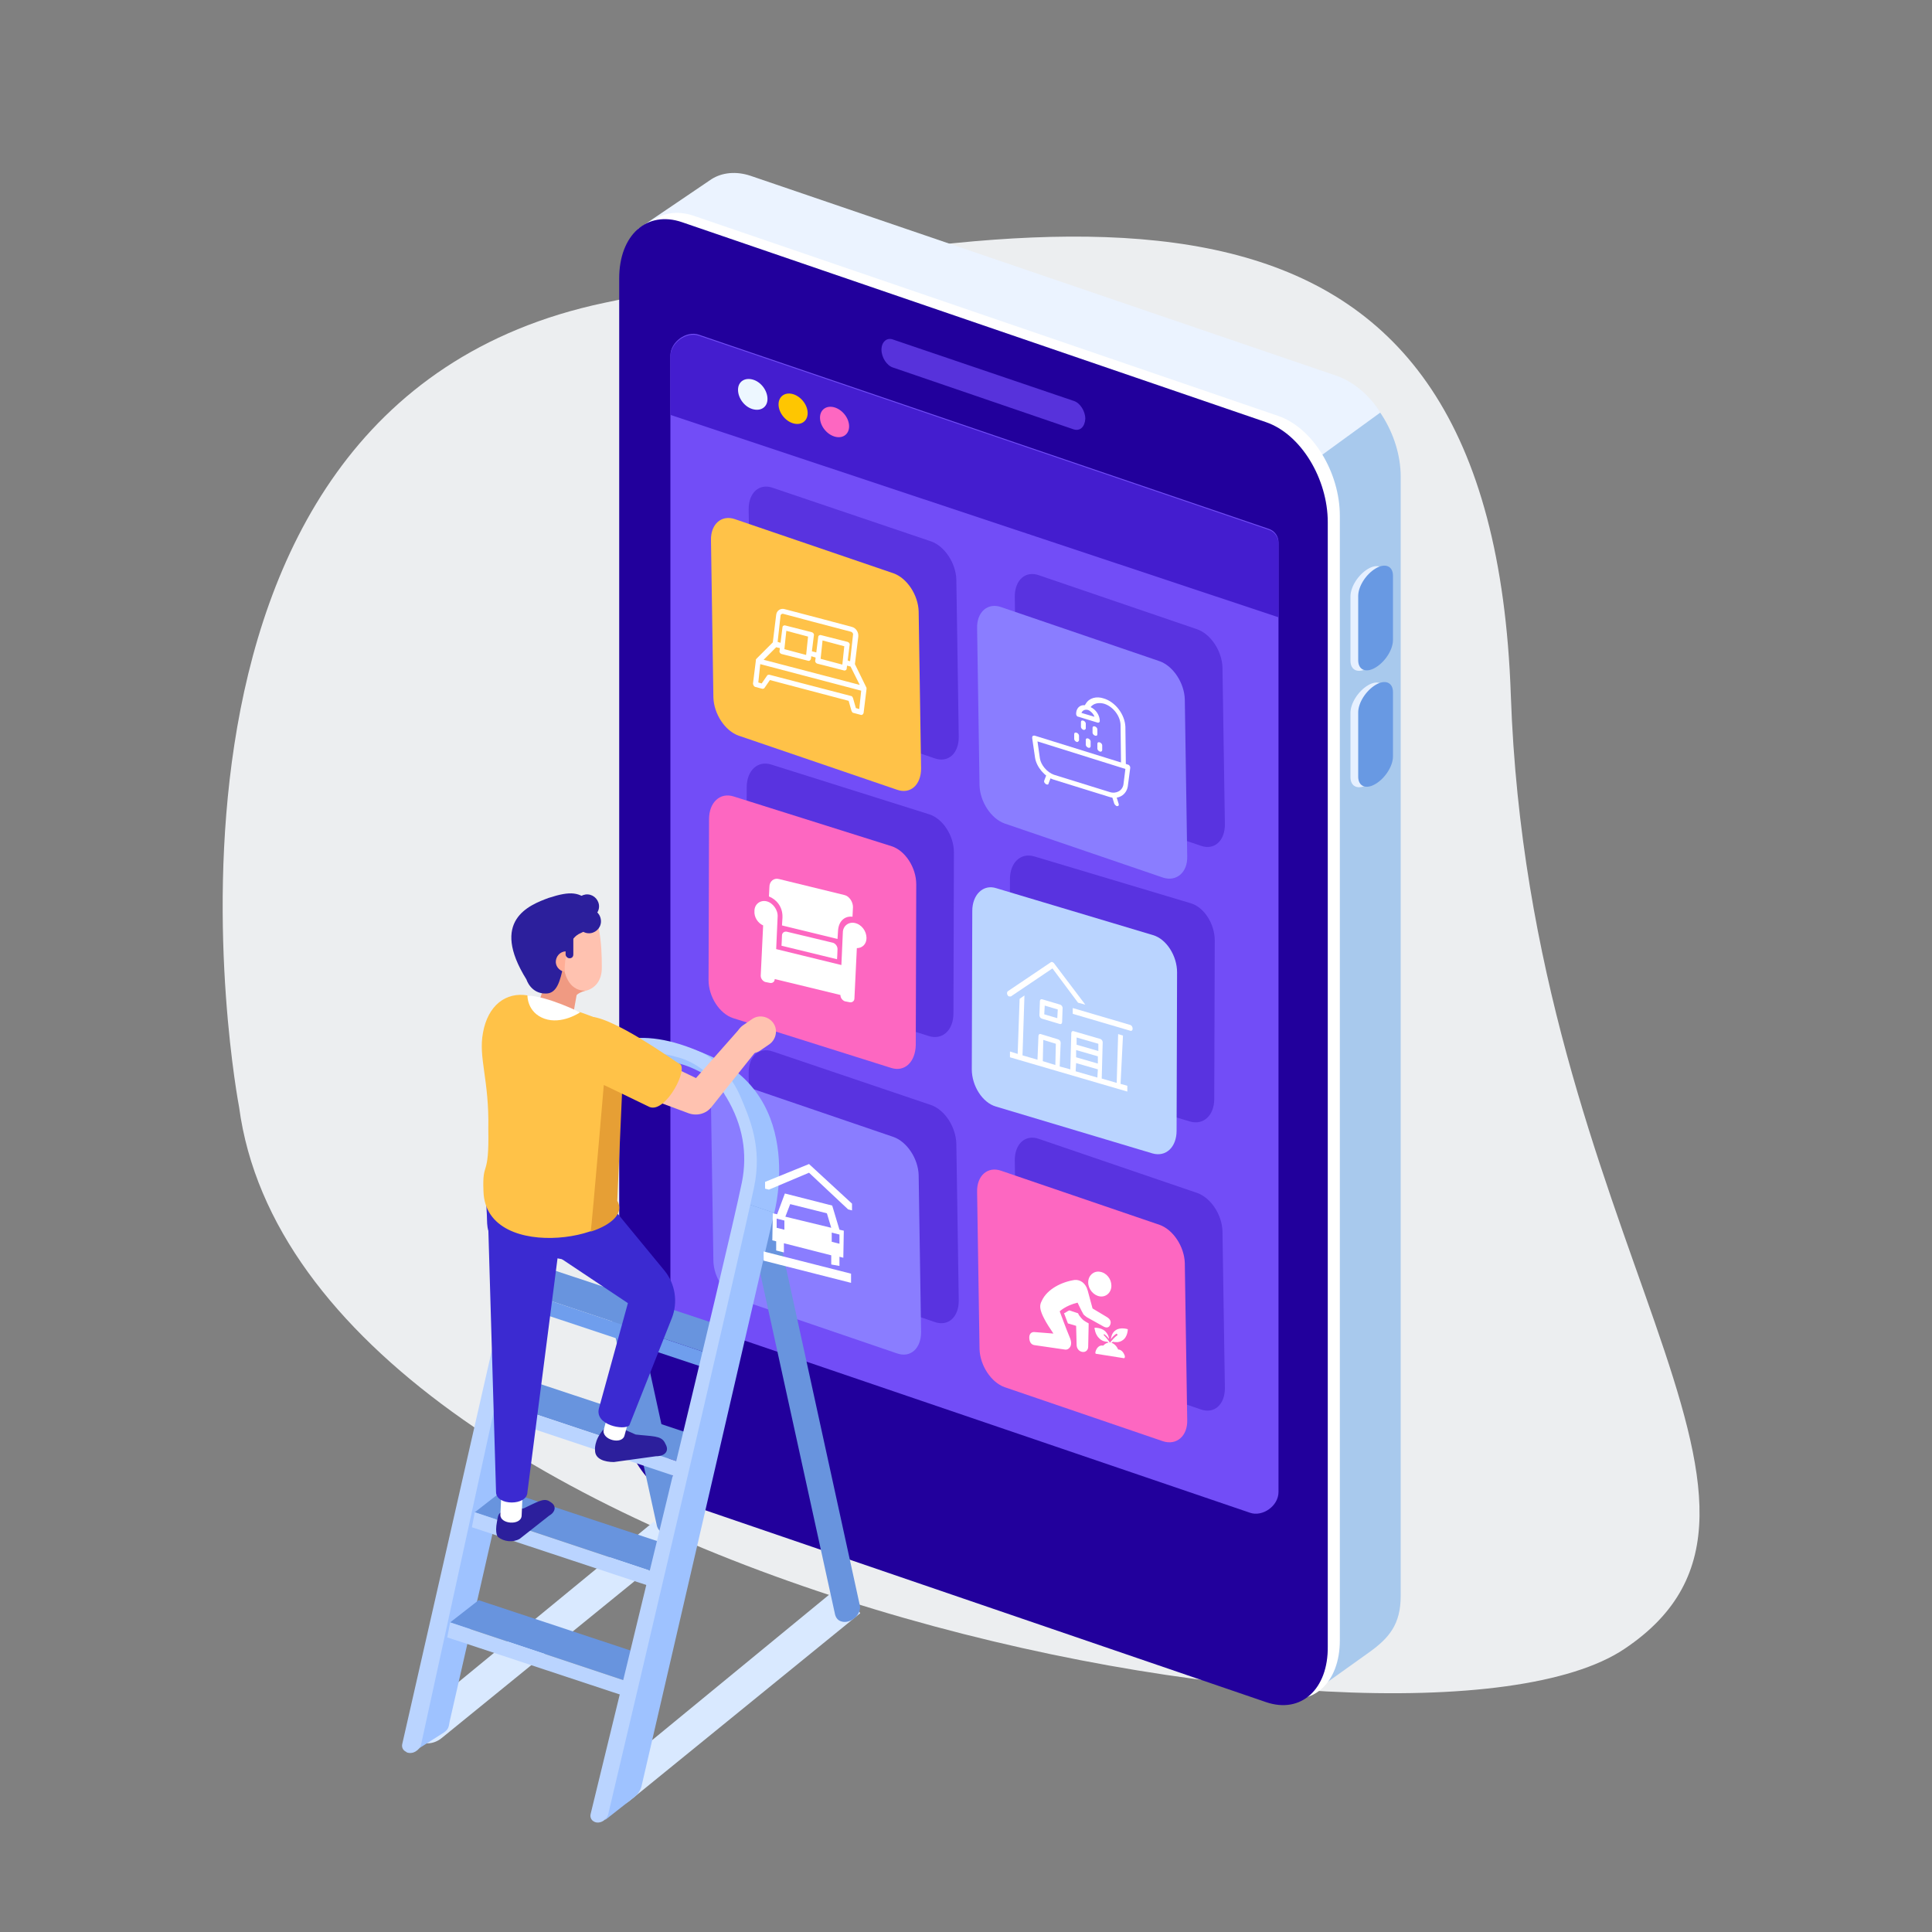<?xml version="1.0" encoding="utf-8"?>
<!-- Generator: Adobe Illustrator 24.0.2, SVG Export Plug-In . SVG Version: 6.00 Build 0)  -->
<svg version="1.1" id="Layer_1" xmlns="http://www.w3.org/2000/svg" xmlns:xlink="http://www.w3.org/1999/xlink" x="0px" y="0px"
	 viewBox="0 0 400 400" style="enable-background:new 0 0 400 400;" xml:space="preserve">
<rect x="0" y="0" width="400" height="400" fill="#808080" stroke="none"/>
<style type="text/css">
	.st0{fill:#ECEEF0;}
	.st1{fill:#A8C9ED;}
	.st2{fill:#EBF3FF;}
	.st3{fill:#FFFFFF;}
	.st4{fill:#22009C;}
	.st5{fill:#724DF7;}
	.st6{fill:#5732DB;}
	.st7{fill:none;stroke:#FFFFFF;stroke-width:3.045;stroke-miterlimit:10;}
	.st8{fill:#E6F0FF;}
	.st9{fill:#6899E3;}
	.st10{fill:#441DCF;}
	.st11{fill:#5933E0;}
	.st12{fill:#EDF7FF;}
	.st13{fill:#FD67C1;}
	.st14{fill:#FEC601;}
	.st15{fill:#FFC248;}
	.st16{fill:#8A7DFF;}
	.st17{fill:#BAD4FF;}
	.st18{fill:#D9E9FF;}
	.st19{fill:#6894DE;}
	.st20{fill:#9EC2FF;}
	.st21{fill:#6F9EED;}
	.st22{fill:#2C1F9C;}
	.st23{fill:#FFC2B0;}
	.st24{fill:#F09A82;}
	.st25{fill:#FFAE96;}
	.st26{fill:#3B2AD1;}
	.st27{fill:#E69F35;}
</style>
<path class="st0" d="M49.5,229.2c0,0-27.8-144.7,75.6-166.5s183.8-31.5,187.7,81.2c3.9,112.8,67.8,167.9,23.5,197.5
	C292,371.1,62.6,327.3,49.5,229.2z"/>
<g>
	<g>
		<g>
			<g>
				<g>
					<path class="st1" d="M271.7,350.5l-116.2-48.8c-7.3-2.5-13.2-11.7-13.2-20.6l0-232.8c0-8.9,5.9-14.1,13.2-11.6l121.3,41.4
						c7.3,2.5,13.2,11.7,13.2,20.6l0,231.7c0,5.9-2.4,8.7-6.4,11.6L271.7,350.5z"/>
				</g>
			</g>
		</g>
		<g>
			<g>
				<g>
					<path class="st2" d="M204.5,144.5c0,0-62.2,145.3-62.2,136.4L132.1,47.4l15.2-10.3c2.2-1.4,5.1-1.7,8.1-0.7l121.3,41.4
						c3.5,1.2,6.8,4,9.1,7.6L204.5,144.5z"/>
				</g>
			</g>
		</g>
		<g>
			<g>
				<g>
					<path class="st3" d="M264.6,351.1l-121-41.4c-7.3-2.5-12.9-11.8-12.9-20.6l0-232.8c0-8.9,5.7-14.1,13-11.6l120.9,41.4
						c7.3,2.5,12.8,11.8,12.8,20.7l0,232.8C277.4,348.4,271.8,353.6,264.6,351.1z"/>
				</g>
			</g>
		</g>
		<g>
			<g>
				<g>
					<path class="st4" d="M262.1,352.4l-121-41.4c-7.3-2.5-12.9-11.8-12.9-20.6l0-232.8c0-8.9,5.7-14.1,13-11.6l120.9,41.4
						c7.3,2.5,12.8,11.8,12.8,20.7l0,232.8C275,349.7,269.4,354.9,262.1,352.4z"/>
				</g>
			</g>
		</g>
		<g>
			<g>
				<g>
					<path class="st5" d="M258.8,313.2l-118-40.2c-1.2-0.4-2-1.5-2-2.8l0-196.6c0-2.8,3.3-5.2,5.9-4.3l118,40.2c1.2,0.4,2,1.5,2,2.8
						l0,196.6C264.7,311.8,261.4,314.1,258.8,313.2z"/>
				</g>
			</g>
		</g>
		<g>
			<g>
				<g>
					<path class="st6" d="M222.3,88.9l-37.4-12.8c-1.3-0.4-2.4-2.1-2.4-3.7v0c0-1.6,1.1-2.6,2.4-2.1L222.3,83
						c1.3,0.4,2.4,2.1,2.4,3.7l0,0C224.6,88.4,223.6,89.3,222.3,88.9z"/>
				</g>
			</g>
		</g>
		<g>
			<g>
				<g>
					<g>
						<path class="st7" d="M246.6,261.1"/>
					</g>
				</g>
			</g>
		</g>
	</g>
	<g>
		<g>
			<g>
				<g>
					<path class="st8" d="M283.2,138.3L283.2,138.3c-2,1.2-3.6,0.5-3.6-1.5l0-13.3c0-2,1.6-4.5,3.6-5.7h0c2-1.2,3.6-0.5,3.6,1.5
						v13.3C286.8,134.6,285.2,137.1,283.2,138.3z"/>
				</g>
			</g>
		</g>
		<g>
			<g>
				<g>
					<path class="st9" d="M284.8,138.2L284.8,138.2c-2,1.2-3.6,0.5-3.6-1.5v-13.3c0-2,1.6-4.5,3.6-5.7v0c2-1.2,3.6-0.5,3.6,1.5
						l0,13.3C288.4,134.5,286.8,137,284.8,138.2z"/>
				</g>
			</g>
		</g>
		<g>
			<g>
				<g>
					<path class="st8" d="M283.2,162.4L283.2,162.4c-2,1.2-3.6,0.5-3.6-1.5v-13.3c0-2,1.6-4.5,3.6-5.7l0,0c2-1.2,3.6-0.5,3.6,1.5
						l0,13.3C286.8,158.7,285.2,161.3,283.2,162.4z"/>
				</g>
			</g>
		</g>
		<g>
			<g>
				<g>
					<path class="st9" d="M284.8,162.3L284.8,162.3c-2,1.2-3.6,0.5-3.6-1.5l0-13.3c0-2,1.6-4.5,3.6-5.7h0c2-1.2,3.6-0.5,3.6,1.5
						v13.3C288.4,158.6,286.8,161.1,284.8,162.3z"/>
				</g>
			</g>
		</g>
	</g>
</g>
<g>
	<g>
		<g>
			<path class="st10" d="M264.7,127.8l0-15.3c0-1.3-0.8-2.4-2-2.8l-118-40.2c-2.6-0.9-5.9,1.5-5.9,4.3l0,12.1L264.7,127.8z"/>
		</g>
	</g>
</g>
<g>
	<g>
		<g>
			<g>
				<path class="st11" d="M159.6,204.2l32.7,10.3c2.8,0.9,5.1-1.2,5.1-4.7l0.1-33.3c0-3.5-2.3-7-5.1-7.9l-32.7-10.3
					c-2.8-0.9-5.1,1.2-5.1,4.7l-0.1,33.3C154.5,199.8,156.8,203.3,159.6,204.2z"/>
			</g>
		</g>
	</g>
	<g>
		<g>
			<g>
				<path class="st11" d="M192.8,112.1L160,101c-2.8-1-5,1-5,4.4l0.5,32.5c0.1,3.4,2.4,6.9,5.2,7.9l32.8,11.2c2.8,1,5-1,5-4.4
					L198,120C197.9,116.6,195.6,113.1,192.8,112.1z"/>
			</g>
		</g>
	</g>
	<g>
		<g>
			<g>
				<path class="st11" d="M215.8,163.9l32.8,11.2c2.8,1,5-1,5-4.4l-0.5-32.5c-0.1-3.4-2.4-6.9-5.2-7.9l-32.8-11.2c-2.8-1-5,1-5,4.4
					l0.5,32.5C210.7,159.4,213,162.9,215.8,163.9z"/>
			</g>
		</g>
	</g>
	<g>
		<g>
			<g>
				<path class="st11" d="M192.8,228.8L160,217.7c-2.8-1-5,1-5,4.4l0.5,32.5c0.1,3.4,2.4,6.9,5.2,7.9l32.8,11.2c2.8,1,5-1,5-4.4
					l-0.5-32.5C197.9,233.3,195.6,229.8,192.8,228.8z"/>
			</g>
		</g>
	</g>
	<g>
		<g>
			<g>
				<path class="st11" d="M247.9,247l-32.8-11.2c-2.8-1-5,1-5,4.4l0.5,32.5c0.1,3.4,2.4,6.9,5.2,7.9l32.8,11.2c2.8,1,5-1,5-4.4
					l-0.5-32.5C253,251.5,250.7,248,247.9,247z"/>
			</g>
		</g>
	</g>
	<g>
		<g>
			<g>
				<path class="st11" d="M214,222.5l32.4,9.7c2.8,0.8,5-1.3,5-4.7l0.1-32.8c0-3.4-2.2-6.9-5-7.7l-32.4-9.7c-2.8-0.8-5,1.3-5,4.7
					l-0.1,32.8C209,218.2,211.2,221.7,214,222.5z"/>
			</g>
		</g>
	</g>
</g>
<g>
	<g>
		<g>
			<path class="st12" d="M158.9,82.6c0,1.7-1.4,2.6-3.1,2.1c-1.7-0.5-3-2.3-3-4c0-1.7,1.4-2.6,3.1-2.1
				C157.6,79.1,158.9,80.9,158.9,82.6z"/>
		</g>
	</g>
</g>
<g>
	<g>
		<g>
			
				<ellipse transform="matrix(0.759 -0.651 0.651 0.759 -15.201 133.599)" class="st13" cx="172.8" cy="87.3" rx="2.6" ry="3.5"/>
		</g>
	</g>
</g>
<g>
	<g>
		<g>
			
				<ellipse transform="matrix(0.759 -0.651 0.651 0.759 -15.498 127.309)" class="st14" cx="164.2" cy="84.6" rx="2.6" ry="3.5"/>
		</g>
	</g>
</g>
<g>
	<g>
		<g>
			<path class="st13" d="M184.5,221.1l-32.7-10.3c-2.8-0.9-5.1-4.4-5.1-7.9l0.1-33.3c0-3.5,2.3-5.6,5.1-4.7l32.7,10.3
				c2.8,0.9,5.1,4.4,5.1,7.9l-0.1,33.3C189.5,219.9,187.3,222,184.5,221.1z"/>
		</g>
	</g>
</g>
<g>
	<g>
		<g>
			<path class="st15" d="M185.7,163.5l-32.8-11.2c-2.8-1-5.1-4.5-5.2-7.9l-0.5-32.5c-0.1-3.4,2.2-5.4,5-4.4l32.8,11.2
				c2.8,1,5.1,4.5,5.2,7.9l0.5,32.5C190.7,162.5,188.5,164.5,185.7,163.5z"/>
		</g>
	</g>
</g>
<g>
	<g>
		<g>
			<path class="st16" d="M240.8,181.7L208,170.5c-2.8-1-5.1-4.5-5.2-7.9l-0.5-32.5c-0.1-3.4,2.2-5.4,5-4.4l32.8,11.2
				c2.8,1,5.1,4.5,5.2,7.9l0.5,32.5C245.9,180.6,243.6,182.6,240.8,181.7z"/>
		</g>
	</g>
</g>
<g>
	<g>
		<g>
			<path class="st16" d="M185.7,280.2L152.9,269c-2.8-1-5.1-4.5-5.2-7.9l-0.5-32.5c-0.1-3.4,2.2-5.4,5-4.4l32.8,11.2
				c2.8,1,5.1,4.5,5.2,7.9l0.5,32.5C190.7,279.2,188.5,281.2,185.7,280.2z"/>
		</g>
	</g>
</g>
<g>
	<g>
		<g>
			<path class="st13" d="M240.8,298.4L208,287.2c-2.8-1-5.1-4.5-5.2-7.9l-0.5-32.5c-0.1-3.4,2.2-5.4,5-4.4l32.8,11.2
				c2.8,1,5.1,4.5,5.2,7.9l0.5,32.5C245.9,297.3,243.6,299.3,240.8,298.4z"/>
		</g>
	</g>
</g>
<g>
	<g>
		<g>
			<path class="st17" d="M238.6,238.8l-32.4-9.7c-2.8-0.8-5-4.3-5-7.7l0.1-32.8c0-3.4,2.3-5.6,5-4.7l32.4,9.7c2.8,0.8,5,4.3,5,7.7
				l-0.1,32.8C243.6,237.5,241.4,239.6,238.6,238.8z"/>
		</g>
	</g>
</g>
<g>
	<g>
		<g>
			<g>
				<g>
					<path class="st18" d="M139.2,321l-3.8-6l-48.2,39.6c-1.8,1.5-2.3,3.9-1.1,5.3s3.6,1.4,5.4-0.1L139.2,321z"/>
				</g>
			</g>
		</g>
		<g>
			<g>
				<g>
					<path class="st18" d="M178.1,334l-3.8-6l-48.2,39.6c-1.8,1.5-2.3,3.9-1.1,5.3s3.6,1.4,5.4-0.1L178.1,334z"/>
				</g>
			</g>
		</g>
		<g>
			<g>
				<g>
					<path class="st19" d="M174.2,335.7L174.2,335.7c-0.7-0.2-1.1-0.7-1.3-1.4l-19.1-87.1c-0.5-2.4,2.3-4.9,4.7-4.1l0,0l19.5,89.2
						C178.5,334.2,176.1,336.3,174.2,335.7z"/>
				</g>
			</g>
		</g>
		<g>
			<g>
				<g>
					<path class="st19" d="M137.3,317.3L137.3,317.3c-0.7-0.2-1.1-0.7-1.3-1.4l-19.1-87.1c-0.5-2.4,2.3-4.9,4.7-4.1l0,0l19.5,89.2
						C141.6,315.9,139.2,317.9,137.3,317.3z"/>
				</g>
			</g>
		</g>
		<g>
			<g>
				<g>
					<path class="st20" d="M91.9,358.7l-6.6,4.2l29.2-127.2l5.7,1.9L93.1,356.4C92.9,357.5,92.9,358,91.9,358.7z"/>
				</g>
			</g>
		</g>
		<g>
			<g>
				<g>
					<polygon class="st19" points="147.2,280.4 108.5,267.5 114.4,262.9 149.7,274.6 					"/>
				</g>
			</g>
		</g>
		<g>
			<g>
				<g>
					<path class="st20" d="M114.4,235.8c0,0,6.4-26.1,29.7-18.3c23.3,7.7,16.2,33.6,16.2,33.6l-5.7-1.9c0,0,6.6-19.7-10.7-27.8
						c-17.2-8.1-23.8,16.3-23.8,16.3L114.4,235.8z"/>
				</g>
			</g>
		</g>
		<g>
			<g>
				<g>
					<polygon class="st21" points="151.1,284.9 107.8,270.5 108.5,267.5 151.7,281.9 					"/>
				</g>
			</g>
		</g>
		<g>
			<g>
				<g>
					<polygon class="st19" points="142.1,303.2 103.4,290.3 109.3,285.7 144.6,297.4 					"/>
				</g>
			</g>
		</g>
		<g>
			<g>
				<g>
					<polygon class="st17" points="146,307.7 102.8,293.3 103.4,290.3 146.6,304.7 					"/>
				</g>
			</g>
		</g>
		<g>
			<g>
				<g>
					<polygon class="st19" points="137,326 98.3,313.1 104.2,308.5 139.5,320.2 					"/>
				</g>
			</g>
		</g>
		<g>
			<g>
				<g>
					<polygon class="st17" points="140.9,330.5 97.7,316.2 98.3,313.1 141.5,327.5 					"/>
				</g>
			</g>
		</g>
		<g>
			<g>
				<g>
					<polygon class="st19" points="131.9,348.8 93.2,335.9 99.1,331.3 134.4,343 					"/>
				</g>
			</g>
		</g>
		<g>
			<g>
				<g>
					<polygon class="st17" points="135.8,353.3 92.6,339 93.2,335.9 136.4,350.3 					"/>
				</g>
			</g>
		</g>
		<g>
			<g>
				<g>
					<path class="st20" d="M130.9,372.4l-5.6,4.4l29.3-127.6l5.7,1.9l-27.5,118.8C132.5,370.9,131.9,371.7,130.9,372.4z"/>
				</g>
			</g>
		</g>
		<g>
			<g>
				<g>
					<g>
						<path class="st17" d="M123.1,377.2L123.1,377.2c-0.7-0.3-1-1-0.8-1.7c3.1-12.7,28.4-116.4,31.3-130.7c1.2-6,0.2-11.9-3.2-17.6
							c-0.3-0.4-0.5-0.9-0.8-1.3c-2.3-3.4-5.5-5.9-8.9-6.9c-8.7-2.6-15.6-0.7-20.7,5.6c-4.5,5.6-5.8,12.6-5.8,12.7l0,0.1L87.2,361.1
							c-0.3,1.3-1.8,2.2-3,1.7l-0.1-0.1c-0.7-0.3-1-1-0.8-1.7l28.5-125.2c0.1-0.6,1.5-7.8,6.2-13.6c2.9-3.5,6.3-5.8,10.4-6.8
							c5-1.2,10.6-0.3,17.1,2.6l0.7,0.4c0.1,0.1,4.6,2.9,7,8.4c2,4.7,4.7,10.7,2.9,19.1c-2.9,13.9-25.9,111.7-30.1,129.4
							C125.8,376.8,124.2,377.7,123.1,377.2z"/>
					</g>
				</g>
			</g>
		</g>
	</g>
	<g>
		<g>
			<g>
				<path class="st22" d="M104.3,312.8l4.1-0.5c2.8-1.3,4.1-2.2,5.3-1.5l0.3,0.2c1.2,0.7,1.1,2-0.3,2.8l-6.1,4.8
					c-1.4,0.8-3.3,0.6-4.5-0.4c0,0-0.7-0.6-0.2-3.2C103.2,313.5,103.1,313.4,104.3,312.8z"/>
			</g>
		</g>
	</g>
	<g>
		<g>
			<g>
				<path class="st22" d="M127.3,295.1l4.3,1.9c3.4,0.4,5.2,0.2,6,1.6l0.2,0.4c0.8,1.4-0.1,2.5-2,2.5l-8.7,1.2
					c-1.9,0-3.9-0.6-3.9-2.4c0,0-0.3-2,1.7-4.3C126.1,294.7,125.8,295.1,127.3,295.1z"/>
			</g>
		</g>
	</g>
	<g>
		<g>
			<g>
				<path class="st23" d="M124.2,213.7l19.9,9.5l9.1-10.3l4.8,2.9l-10.7,13.4c-1.1,1.4-3,1.9-4.7,1.3l-13.2-4.9L124.2,213.7z"/>
			</g>
		</g>
	</g>
	<g>
		<g>
			<g>
				<path class="st24" d="M113,214.2l-0.5-0.1c-1.6-0.4-2.5-2.1-1.9-3.7l3-9c0.5-1.6,2.3-2.5,3.9-2.1l0.5,0.1
					c1.6,0.4,2.5,2.1,1.9,3.7l-1.6,9C117.7,213.7,114.6,214.7,113,214.2z"/>
			</g>
		</g>
	</g>
	<g>
		<g>
			<g>
				<path class="st23" d="M124.6,200.2c0.1,5.8-6,6.2-9.3,3.6c-3.3-2.6-4.8-7.8-4.1-12.6c0.7-4.8,6.4-7.6,9.7-4.9
					C124.2,188.9,124.6,195.3,124.6,200.2z"/>
			</g>
		</g>
	</g>
	<g>
		<g>
			<g>
				<path class="st22" d="M124.4,190.4c0.2,1.4-0.8,2.6-2.1,2.8c-1.4,0.2-2.6-0.8-2.8-2.1c-0.2-1.4,0.8-2.6,2.1-2.8
					C123,188,124.2,189,124.4,190.4z"/>
			</g>
		</g>
	</g>
	<g>
		<g>
			<g>
				<path class="st22" d="M124,187.3c0.2,1.4-0.8,2.6-2.1,2.8c-1.4,0.2-2.6-0.8-2.8-2.1c-0.2-1.4,0.8-2.6,2.1-2.8
					C122.6,185,123.8,186,124,187.3z"/>
			</g>
		</g>
	</g>
	<g>
		<g>
			<g>
				<path class="st24" d="M119.3,206.1c-4.2-0.2-5.8-2.4-2.5-5.4c0,0,0.6,4.5,4.4,4.4C121.2,205.1,119.8,205.5,119.3,206.1z"/>
			</g>
		</g>
	</g>
	<g>
		<g>
			<g>
				<path class="st22" d="M109,202.8c0,0,0.9,3,4.1,2.9c4.5-0.1,2.5-10.6,7.1-12.5c2.4-1,4.2-4.3,2-6.4c-2.2-2.1-4-2.4-8.6-0.9
					C109.5,187.4,101.4,190.6,109,202.8z"/>
			</g>
		</g>
	</g>
	<g>
		<g>
			<g>
				<path class="st25" d="M116.9,201.2c-1.2-0.2-2-1.3-1.8-2.4c0.2-1.2,1.3-2,2.4-1.8C117,198.3,116.9,199.7,116.9,201.2z"/>
			</g>
		</g>
	</g>
	<g>
		<g>
			<g>
				<path class="st3" d="M129.3,297.2c-0.5,2-4.8,0.9-4.3-1.2l1.8-6.6l4.3,1.2L129.3,297.2z"/>
			</g>
		</g>
	</g>
	<g>
		<g>
			<g>
				<path class="st26" d="M126.9,250.1l10.7,13c2.2,2.7,2.8,6.5,1.5,9.8l-8.8,22.2c-1,1.1-7.2,0-6.3-3.5l6-21.8L110.8,257
					L126.9,250.1z"/>
			</g>
		</g>
	</g>
	<g>
		<g>
			<g>
				<path class="st3" d="M108,313.8c-0.1,2.1-4.5,1.8-4.4-0.2l0.3-6.7l4.4,0.2L108,313.8z"/>
			</g>
		</g>
	</g>
	<g>
		<g>
			<g>
				<path class="st26" d="M115.6,259.2l-6.4,49.7c0,2.9-6.5,2.9-6.5,0l-1.6-54.5L115.6,259.2z"/>
			</g>
		</g>
	</g>
	<g>
		<g>
			<g>
				<path class="st26" d="M121.2,262.2c-3.2-2-12.9-2.1-17.5-4.4c-3.1-2.3-2.8-3.5-2.9-6.3l-0.2-3.4l24.7,5.3L121.2,262.2z"/>
			</g>
		</g>
	</g>
	<g>
		<g>
			<g>
				<path class="st15" d="M100.1,246.7c-0.3-6.7,1.2-2.4,1-13c0.2-10.2-2.1-14.7-1.1-19.9c1-5.6,4.7-8.5,9.3-7.7
					c0,0,3.5,0.9,4.7,1.3c12.4,4.7,13.1,2.4,14.7,16.3l-1.2,24.9C131.8,256.1,100.6,262.1,100.1,246.7z"/>
			</g>
		</g>
	</g>
	<g>
		<g>
			<g>
				<g>
					<g>
						<path class="st3" d="M109.2,206.1c0,0-0.1,3.5,3.5,4.8c3.6,1.3,7.4-1.3,7.4-1.3S113.5,206.3,109.2,206.1z"/>
					</g>
				</g>
			</g>
		</g>
	</g>
	<g>
		<g>
			<g>
				<path class="st22" d="M117.9,198.4L117.9,198.4c-0.4,0-0.8-0.4-0.8-0.8v-3.8c0-0.4,0.4-0.8,0.8-0.8l0,0c0.4,0,0.8,0.4,0.8,0.8
					v3.8C118.7,198.1,118.4,198.4,117.9,198.4z"/>
			</g>
		</g>
	</g>
	<g>
		<g>
			<g>
				<path class="st23" d="M153,216.7L153,216.7c-1-1.4-0.6-3.4,0.8-4.4l1.9-1.3c1.4-1,3.4-0.6,4.4,0.8l0,0c1,1.4,0.6,3.4-0.8,4.4
					l-1.9,1.3C155.9,218.5,154,218.2,153,216.7z"/>
			</g>
		</g>
	</g>
	<g>
		<g>
			<g>
				<path class="st27" d="M128.9,223.7c-1.1-9.8-1.6-9.9-6.2-11.7c0.3,1.9,2.6,3.1,2.9,5.8c0,0-3.1,36.3-3.3,37.2
					c4.3-1.4,7-3.8,5.5-6.4L128.9,223.7z"/>
			</g>
		</g>
	</g>
	<g>
		<g>
			<g>
				<path class="st15" d="M125.8,225l8.7,4.2c3.4,1.3,8.3-8.3,6.1-9c-0.4-0.1-14.5-10.4-19.1-9.7C114.6,211.6,117.9,221.7,125.8,225
					z"/>
			</g>
		</g>
	</g>
</g>
<g>
	<path class="st3" d="M167.3,136.8l-5.5-1.4c-0.3-0.1-0.5-0.4-0.4-0.7l0.6-4.8c0-0.3,0.3-0.5,0.6-0.4l5.5,1.4
		c0.3,0.1,0.5,0.4,0.4,0.7l-0.6,4.8C167.8,136.7,167.6,136.9,167.3,136.8z M162.4,134.4l4.5,1.2l0.4-3.8l-4.5-1.2L162.4,134.4z"/>
	<g>
		<g>
			<polygon class="st3" points="169.5,135.2 167.5,134.7 167.4,135.7 169.4,136.3 			"/>
			<path class="st3" d="M179.4,142.7c0,0,0-0.1,0-0.1c0,0,0-0.1,0-0.1c0,0,0,0,0-0.1l-2.4-4.9l0.7-5.7c0.1-0.9-0.5-1.8-1.3-2l-6-1.6
				l-8-2.1c-0.8-0.2-1.6,0.3-1.7,1.2l-0.7,5.7l-3.4,3.4c0,0,0,0,0,0c0,0,0,0.1-0.1,0.1c0,0,0,0.1,0,0.1c0,0,0,0,0,0.1l-0.6,4.8
				c0,0.3,0.2,0.6,0.4,0.7l1.5,0.4c0.2,0,0.4,0,0.5-0.2l1.1-1.6l16.3,4.3l0.6,2.1c0.1,0.2,0.2,0.4,0.4,0.4l1.5,0.4
				c0.3,0.1,0.5-0.1,0.6-0.4L179.4,142.7C179.4,142.8,179.4,142.7,179.4,142.7z M160.7,134l1.2,0.3l0.1-1.1l-1-0.3l0.6-5.4
				c0-0.3,0.3-0.5,0.6-0.4l6,1.6l8,2.1c0.3,0.1,0.5,0.4,0.4,0.7l-0.6,5.4l-1-0.3l-0.1,1.1l1.2,0.3l1.9,3.8l-19.9-5.2L160.7,134z
				 M177.9,146.8l-0.7-0.2l-0.6-2.1c-0.1-0.2-0.2-0.4-0.4-0.4l-16.9-4.4c-0.2,0-0.4,0-0.5,0.2l-1.1,1.6l-0.7-0.2l0.4-3.8l20.9,5.5
				L177.9,146.8z"/>
		</g>
		<path class="st3" d="M174.7,138.8l-5.5-1.4c-0.3-0.1-0.5-0.4-0.4-0.7l0.6-4.8c0-0.3,0.3-0.5,0.6-0.4l5.5,1.4
			c0.3,0.1,0.5,0.4,0.4,0.7l-0.6,4.8C175.3,138.7,175,138.9,174.7,138.8z M169.9,136.4l4.5,1.2l0.4-3.8l-4.5-1.2L169.9,136.4z"/>
	</g>
</g>
<g>
	<path class="st3" d="M229.7,165l-11.6-3.6c-1.8-0.6-3.5-2.6-3.8-4.5l-0.6-4.1c0-0.1,0-0.3,0.1-0.4c0.1-0.1,0.2-0.1,0.4-0.1l19.3,6
		c0.1,0,0.3,0.1,0.4,0.3c0.1,0.1,0.1,0.3,0.1,0.4l-0.5,3.8C233.2,164.6,231.5,165.6,229.7,165z M214.8,153.5l0.5,3.5
		c0.2,1.4,1.5,2.9,2.9,3.4l11.6,3.6c1.3,0.4,2.6-0.3,2.8-1.6l0.4-3.2L214.8,153.5z"/>
	<path class="st3" d="M216.7,162.4c-0.1,0-0.1,0-0.2-0.1c-0.3-0.2-0.4-0.5-0.3-0.7l0.5-1.3c0.1-0.2,0.4-0.3,0.6-0.1
		c0.3,0.2,0.4,0.5,0.3,0.7l-0.5,1.3C217.1,162.4,216.9,162.5,216.7,162.4z"/>
	<path class="st3" d="M231.2,166.9c-0.2-0.1-0.4-0.3-0.5-0.5l-0.5-1.6c-0.1-0.3,0-0.5,0.3-0.5c0.3,0,0.5,0.2,0.6,0.5l0.5,1.6
		c0.1,0.3,0,0.5-0.3,0.5C231.3,166.9,231.2,166.9,231.2,166.9z"/>
	<path class="st3" d="M228.5,144.6c-1.5-0.5-3-0.1-3.7,1.1l-0.2,0.3c-1.1-0.1-1.8,0.7-1.8,1.8c0,0.3,0.2,0.6,0.5,0.6l3.9,1.2
		c0.3,0.1,0.5-0.1,0.5-0.3c0-1.2-0.8-2.4-1.9-2.9c0.6-0.8,1.7-1,2.8-0.7c1.9,0.6,3.4,2.6,3.4,4.5l0.1,8.3l1,0.3l-0.1-8.3
		C232.9,147.9,230.9,145.3,228.5,144.6z M226.6,148.4l-2.7-0.8c0.2-0.5,0.7-0.8,1.4-0.6C225.8,147.2,226.4,147.8,226.6,148.4z"/>
	<path class="st3" d="M222.9,153.6c-0.3-0.1-0.5-0.4-0.5-0.6l0-1c0-0.3,0.2-0.4,0.5-0.3s0.5,0.4,0.5,0.6l0,1
		C223.3,153.5,223.1,153.7,222.9,153.6z"/>
	<path class="st3" d="M227.7,155.6c-0.3-0.1-0.5-0.4-0.5-0.6l0-1c0-0.3,0.2-0.4,0.5-0.3c0.3,0.1,0.5,0.4,0.5,0.6l0,1
		C228.2,155.5,228,155.7,227.7,155.6z"/>
	<path class="st3" d="M224.3,151.1c-0.3-0.1-0.5-0.4-0.5-0.6l0-1c0-0.3,0.2-0.4,0.5-0.3s0.5,0.4,0.5,0.6l0,1
		C224.8,151,224.5,151.2,224.3,151.1z"/>
	<path class="st3" d="M226.7,152.3c-0.3-0.1-0.5-0.4-0.5-0.6l0-1c0-0.3,0.2-0.4,0.5-0.3s0.5,0.4,0.5,0.6l0,1
		C227.2,152.3,227,152.4,226.7,152.3z"/>
	<path class="st3" d="M225.3,154.8c-0.3-0.1-0.5-0.4-0.5-0.6l0-1c0-0.3,0.2-0.4,0.5-0.3s0.5,0.4,0.5,0.6l0,1
		C225.8,154.8,225.5,154.9,225.3,154.8z"/>
</g>
<path class="st3" d="M223.2,207.6l1.5,0.4l-6.5-8.6c-0.2-0.2-0.4-0.3-0.6-0.2l-8.9,6c-0.2,0.1-0.3,0.5-0.1,0.8
	c0.1,0.2,0.2,0.3,0.4,0.3c0.1,0,0.2,0,0.3,0l8.6-5.8L223.2,207.6z M232.5,214.4l-1-0.3l-0.3,10.1l-3.1-0.9l0.2-7.5
	c0-0.3-0.2-0.6-0.5-0.7l-5.5-1.6c-0.3-0.1-0.5,0.1-0.5,0.4l-0.2,7.5l-2.2-0.6l0.2-4.9c0-0.3-0.2-0.6-0.5-0.7l-3.6-1.1
	c-0.3-0.1-0.5,0.1-0.5,0.4l-0.2,4.9l-3.1-0.9l0.4-12.4l-1,0.7l-0.4,11.4l-1.6-0.5l0,1.2l24.3,7.1l0-1.2l-1.4-0.4L232.5,214.4z
	 M218.5,220.5l-2.6-0.8l0.1-4.4l2.6,0.8L218.5,220.5z M227.2,223.1l-4.5-1.3l0.1-1.7l4.5,1.3L227.2,223.1z M227.3,220.2l-4.5-1.3
	l0-1.5l4.5,1.3L227.3,220.2z M227.4,217.6l-4.5-1.3l0-1.5l4.5,1.3L227.4,217.6z M215.8,206.9c-0.3-0.1-0.5,0.1-0.5,0.4l-0.1,2.9
	c0,0.3,0.2,0.6,0.5,0.7l3.7,1.1c0.3,0.1,0.5-0.1,0.5-0.4l0.1-2.9c0-0.3-0.2-0.6-0.5-0.7L215.8,206.9z M218.9,210.8l-2.7-0.8l0.1-1.8
	l2.7,0.8L218.9,210.8z M234,212.2l-11.9-3.5l0,1.2l11.9,3.5c0.3,0.1,0.5-0.1,0.5-0.4C234.5,212.6,234.3,212.3,234,212.2z"/>
<path class="st3" d="M158.1,261l18.1,4.6l0-1.9l-18.1-4.6L158.1,261z M167.5,241l-9.1,3.7l0,1.4l0.8,0.2l8.3-3.5l8.1,7.6l0.8,0.2
	l0-1.4L167.5,241z M173.8,262.1l0-1.9l0.8,0.2l0.1-5.6l-0.9-0.2l-1.5-5l-9.8-2.5l-1.6,4.3l-0.9-0.2l-0.1,5.6l0.8,0.2l0,1.9l1.6,0.4
	l0-1.9l9.8,2.5l0,1.9L173.8,262.1z M162.4,254.6l-1.6-0.4l0-1.9l1.6,0.4L162.4,254.6z M162.6,251.9l1-2.6l7.6,1.9l0.9,3L162.6,251.9
	z M172.2,255.2l1.6,0.4l0,1.9l-1.6-0.4L172.2,255.2z"/>
<path class="st3" d="M162.9,192.9c-0.5-0.1-1,0.2-1,0.8c0,0.6-0.1,2.1-0.1,2.1l11.5,2.8c0,0,0.1-1.5,0.1-2.1c0-0.6-0.4-1.1-0.9-1.3
	L162.9,192.9z M177,191.1c-1.3-0.3-2.5,0.6-2.5,2l-0.3,6.7l-13.5-3.3l0.3-6.7c0.1-1.4-1-2.9-2.3-3.2c-1.3-0.3-2.5,0.6-2.5,2
	c-0.1,1.3,0.7,2.5,1.8,3l-0.5,10.4c0,0.6,0.4,1.1,0.9,1.3l1,0.2c0.5,0.1,1-0.2,1-0.8L174,206c0,0.6,0.4,1.1,0.9,1.3l1,0.2
	c0.5,0.1,1-0.2,1-0.8l0.5-10.4c1.1,0,2-0.8,2-2.1C179.4,192.8,178.4,191.4,177,191.1z M162,190l-0.1,1.6l11.5,2.8l0.1-1.6
	c0.1-2.3,1.6-3.2,3-3l0.1-2c0-1.1-0.8-2.3-1.8-2.5l-13.5-3.3c-1.1-0.3-2,0.5-2,1.6l-0.1,2C160.7,186.2,162.1,187.7,162,190z"/>
<g>
	<path class="st3" d="M230.4,277.8c0.5,0.1,1.3,0.2,2-0.3c1.1-0.7,1.1-2.3,1.1-2.3s-1.5-0.5-2.5,0.2c-0.6,0.4-0.9,1-1,1.9
		c0.1-0.2,0.5-0.8,1.2-1.2c0,0,0.2,0.3,0.2,0.3c-0.6,0.4-1.1,1-1.6,1.6c-0.4-0.6-0.8-1.1-1.3-1.6c0,0,0.1-0.2,0.1-0.2
		c0.4,0.3,0.7,0.6,1,1c0-0.5-0.3-1.1-0.8-1.6c-0.9-0.8-2.2-0.7-2.2-0.7s0.1,1.4,1,2.2c0.6,0.6,1.3,0.7,1.7,0.7l0.2,0.2
		c-0.4,0-0.8,0.3-1.1,0.6c-0.8-0.2-1.4,0.5-1.6,1.3c0,0.1-0.1,0.4,0.2,0.4l5.7,0.9c0.2,0,0.2-0.3,0.2-0.4c-0.2-0.7-0.7-1.4-1.4-1.4
		c-0.3-0.7-0.8-1.2-1.4-1.4C230.3,277.9,230.4,277.8,230.4,277.8z"/>
	<path class="st3" d="M223.4,272.3l-0.2-0.4l-1.8-0.6c-0.5,0.2-0.8,0.5-1.1,0.6c0.2,0.5,0.5,1.3,0.8,2.1l1.7,0.5l0.1,3.9
		c0,0.8,0.5,1.4,1.2,1.5c0.7,0.1,1.2-0.4,1.2-1.1l0.1-4.8c-0.4-0.2-0.7-0.4-1-0.6C224,273.1,223.7,272.7,223.4,272.3z"/>
	<path class="st3" d="M214.2,278.5l6.2,0.9c0.5,0.1,0.9-0.1,1.2-0.6c0.2-0.4,0.3-1-0.2-2.1c-0.6-1.4-2-5.2-2-5.2s1.2-1.2,3.7-1.8
		c0,0,0.8,1.7,1.1,2.2c0.1,0.3,0.4,0.5,0.8,0.8c0.9,0.5,3.4,1.9,3.4,1.9c0.5,0.3,1.1,0.4,1.4-0.2c0.3-0.6,0.2-1.2-0.6-1.7l-3-1.8
		l-1-3.7c-0.4-1.5-1.5-2.3-2.7-2.2c-2.7,0.4-5.7,1.9-6.8,4.3c-0.5,1-0.9,2,2.4,6.8l-3.8-0.3c-0.7-0.1-1.2,0.3-1.2,1.1
		S213.4,278.4,214.2,278.5z"/>
	<path class="st3" d="M227.7,268.4c1.3,0.2,2.4-0.8,2.4-2.2c0-1.4-1-2.7-2.4-2.9c-1.3-0.2-2.4,0.8-2.4,2.2
		C225.3,266.9,226.4,268.2,227.7,268.4z"/>
</g>
</svg>
